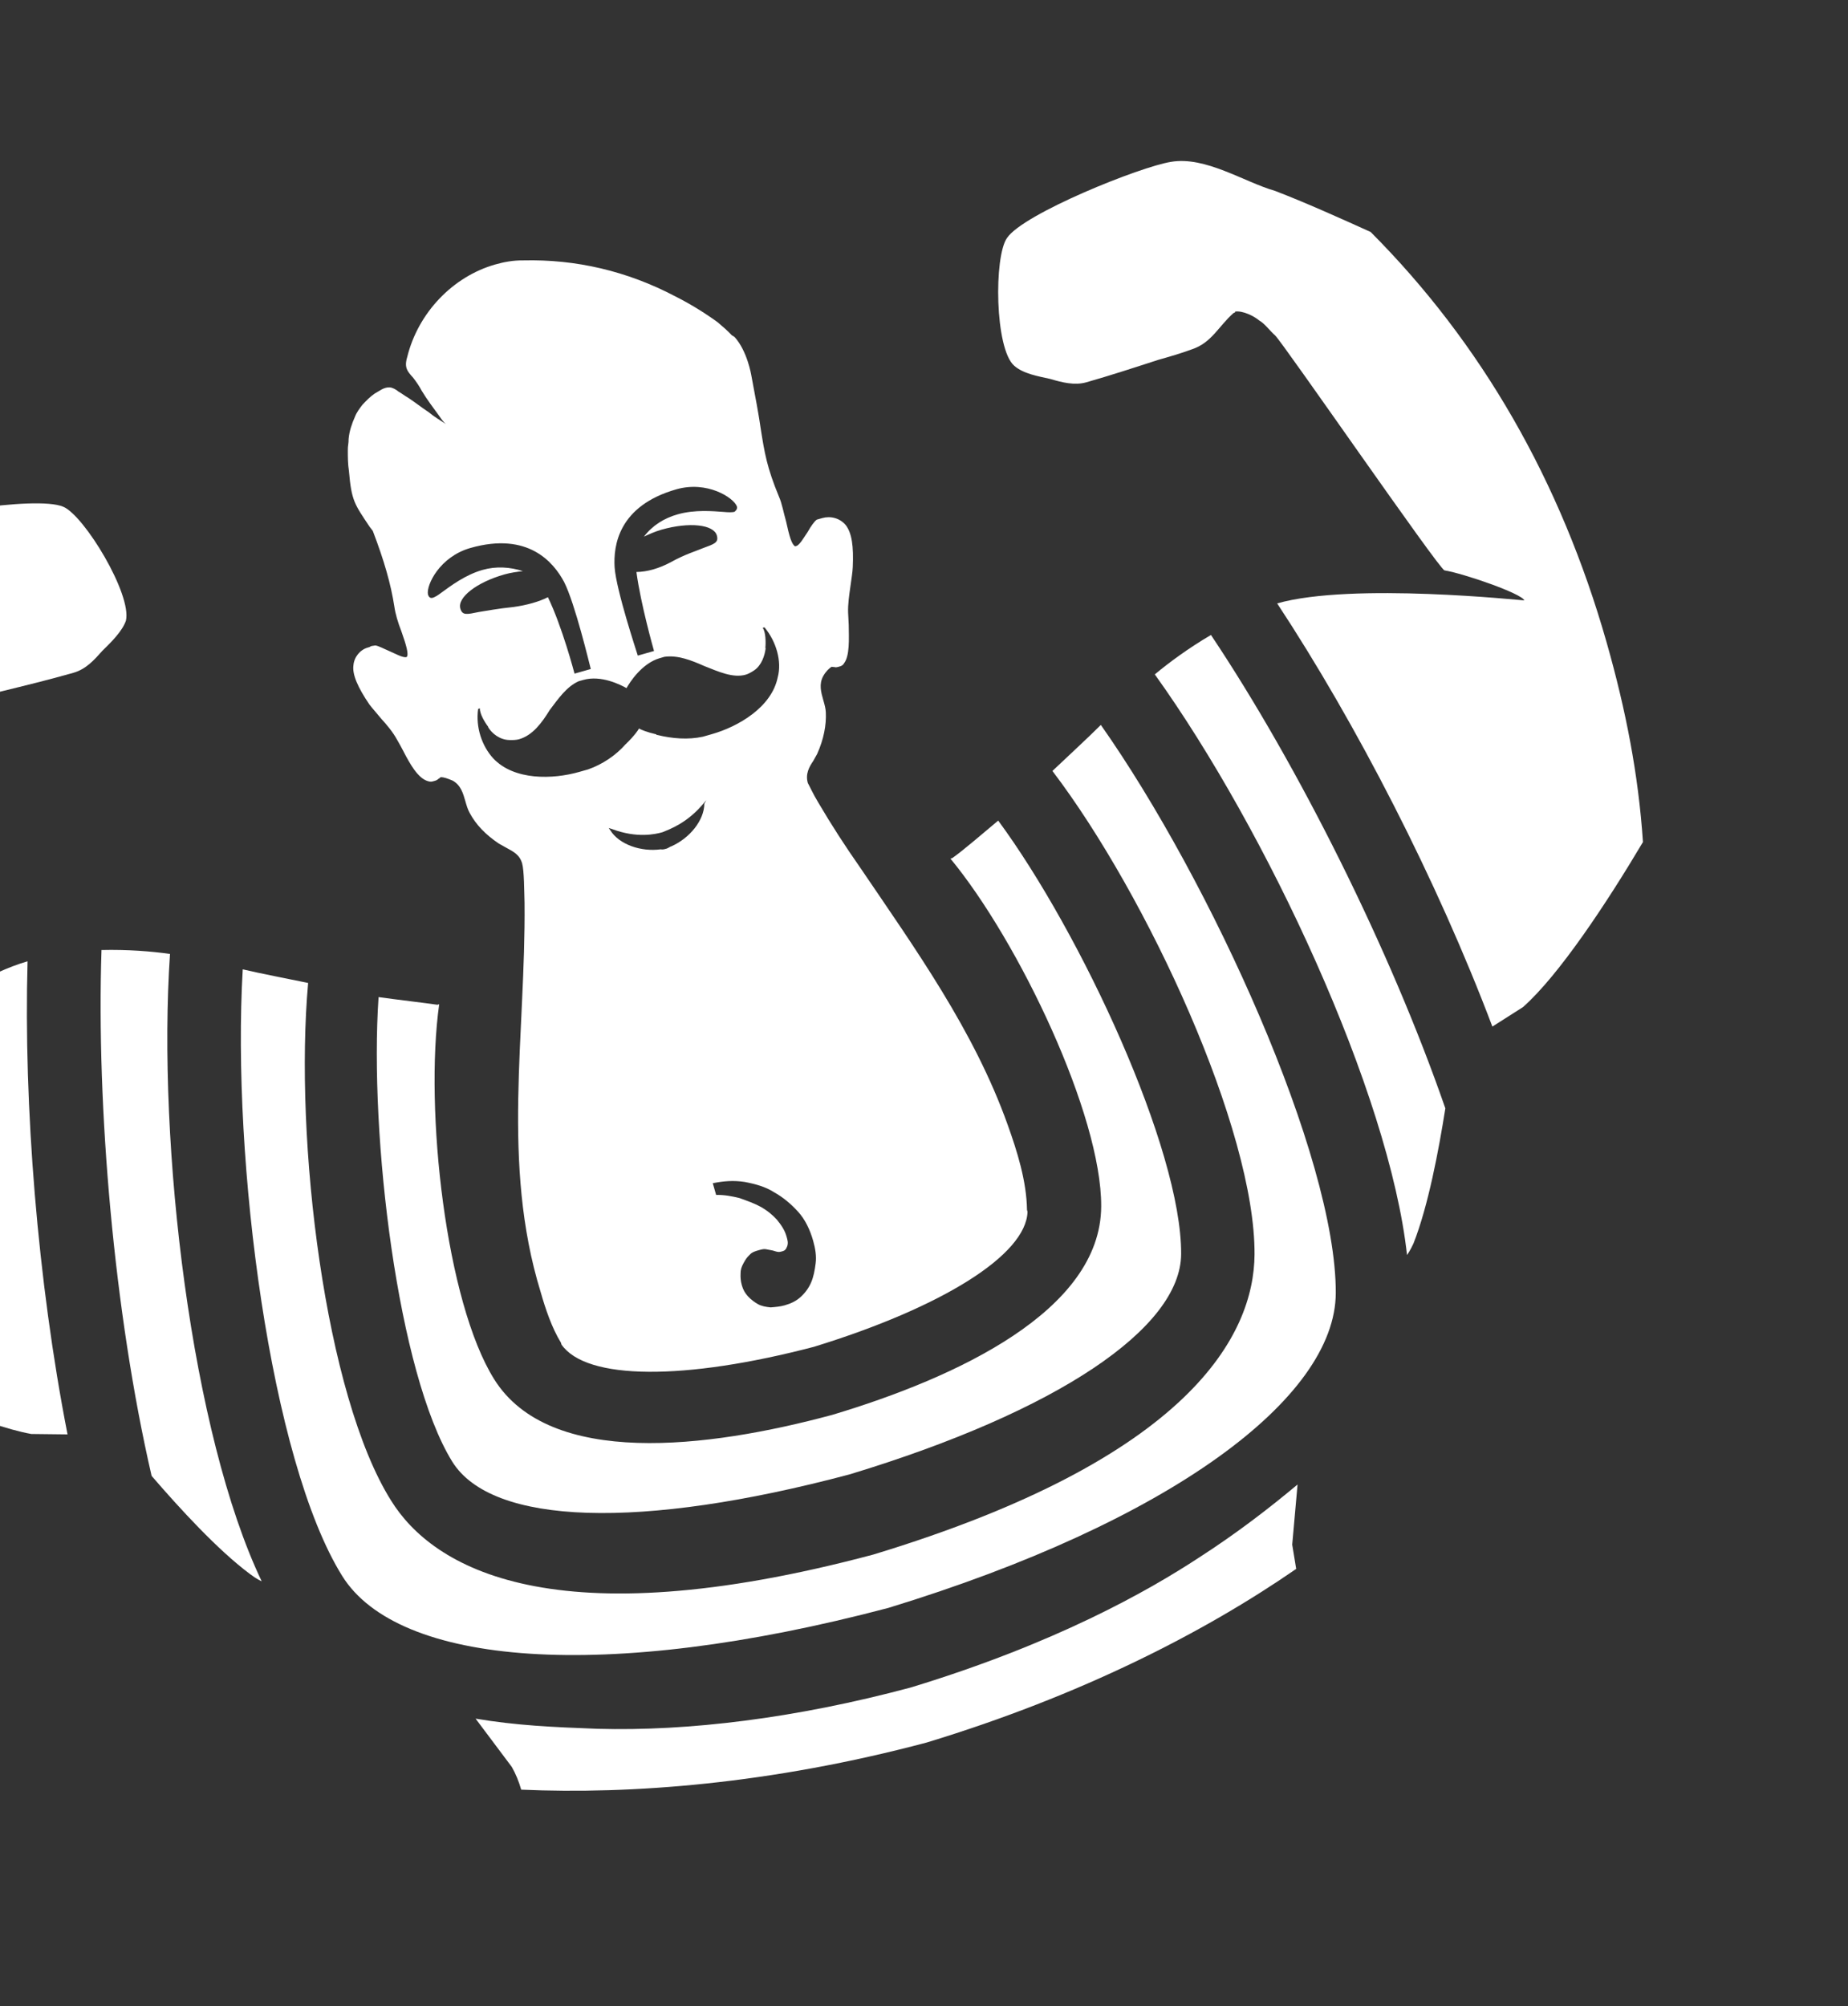 <?xml version="1.0" encoding="UTF-8"?> <svg xmlns="http://www.w3.org/2000/svg" width="493" height="535" viewBox="0 0 493 535" fill="none"><rect x="0" y="0" width="493" height="535" fill="#333333" stroke="none"/> <path d="M120.637 389.804C131.222 406.849 170.902 408.054 226.599 393.235L226.84 393.166C281.988 376.42 315.012 354.251 315.098 334.427C315.225 306.517 288.363 248.779 266.294 218.852C262.506 222.015 256.651 227.069 254.034 228.857L253.552 228.994C271.841 251.139 293.896 297.481 293.771 321.744C293.644 349.655 254.945 367.448 222.311 377.263L221.829 377.4C188.92 386.25 146.654 391.513 131.841 367.857C118.953 347.3 113.216 296.05 117.164 267.833L116.682 267.971C113.688 267.52 105.877 266.619 100.991 265.926C98.48 302.852 106.134 366.321 120.637 389.804Z" fill="white"></path> <path d="M375.359 334.722C375.532 334.412 376.117 333.724 377.083 331.626C381.015 321.649 383.815 306.784 385.58 295.6C370.887 253.153 346.186 203.918 323.054 169.345C317.028 172.884 311.863 176.7 308.074 179.863C337.876 221.393 370.613 291.526 375.359 334.722Z" fill="white"></path> <path d="M319.914 415.376C305.864 424.587 281.383 438.332 243.275 449.965L242.793 450.103C212.294 458.267 183.589 461.752 159.43 461.077C147.316 460.619 137.817 460.198 126.875 458.365L136.534 471.244C137.565 473.035 138.424 475.135 139.042 477.304C168.328 478.602 205.568 475.813 247.22 464.733C288.461 452.207 321.411 435.269 345.792 418.427C345.415 416.189 345.038 413.952 344.73 411.956L346.155 395.919C338.578 402.245 330.038 408.846 319.914 415.376Z" fill="white"></path> <path d="M101.743 191.727C103.256 193.38 104.838 195.274 105.937 197.306C106.453 198.201 106.968 199.096 107.552 200.233C109.304 203.641 111.435 207.463 114.015 208.291C114.875 208.567 115.116 208.499 115.839 208.293C116.321 208.156 116.562 208.087 116.976 207.709C117.216 207.64 117.389 207.331 117.63 207.262C118.421 207.297 119.281 207.573 120.761 208.194C122.928 209.4 123.546 211.569 124.163 213.738C124.438 214.702 124.781 215.907 125.296 216.802C126.98 219.969 129.559 222.622 133.101 224.999C133.72 225.344 134.34 225.689 134.959 226.034C136.816 227.068 138.605 227.861 139.291 230.27C139.84 232.198 139.836 237.67 139.936 240.768C140.284 275.837 133.681 310.281 144.217 344.534C145.52 349.112 147.202 354.104 149.642 358.098C149.642 358.098 149.642 358.098 149.711 358.339L149.78 358.58C156.413 368.153 182.741 368.211 217.164 359.189C251.176 348.722 273.765 334.735 274.119 323.172L274.05 322.931C274.05 322.931 274.05 322.931 273.982 322.69C273.851 314.912 271.345 307.028 268.805 299.937C259.844 274.874 244.307 253.248 229.493 231.416C225.54 225.768 221.828 220.052 218.289 214.026C216.811 211.582 216.021 209.722 215.506 208.827C214.82 206.417 215.854 204.56 216.956 202.943C217.301 202.324 217.646 201.705 217.99 201.086C219.749 197.198 220.475 193.345 220.306 190.006C220.272 188.974 219.998 188.01 219.655 186.805C219.037 184.636 218.42 182.467 219.626 180.3C220.315 179.062 221.142 178.306 221.796 177.859C222.037 177.79 222.347 177.962 222.588 177.894C222.897 178.066 223.379 177.929 223.861 177.792C224.343 177.654 224.825 177.517 225.17 176.898C226.686 174.903 226.483 170.532 226.418 166.643C226.384 165.611 226.282 164.337 226.249 163.305C226.182 161.24 226.528 158.797 226.874 156.354C227.117 154.461 227.428 152.809 227.498 151.226C227.744 145.686 227.265 142.175 225.615 140.04C224.034 138.145 221.522 137.558 219.353 138.176C219.112 138.244 219.112 138.244 219.112 138.244C218.63 138.382 218.389 138.45 217.907 138.587C217.253 139.034 216.323 140.341 215.461 141.889C214.358 143.506 213.496 145.054 212.601 145.569L212.36 145.638L212.119 145.706C211.19 145.189 210.573 143.021 209.716 139.097C209.03 136.687 208.584 134.209 207.863 132.59C204.566 124.672 203.95 120.679 202.958 114.449C202.718 112.694 202.342 110.456 201.896 107.978C201.382 105.259 200.869 102.54 200.423 100.061C200.423 100.061 199.362 93.59 195.958 89.871L195.649 89.698C195.649 89.698 195.58 89.457 195.339 89.526C194.204 88.286 192.829 87.115 191.453 85.943C187.842 83.325 184.058 81.015 180.102 79.016C167.237 72.259 153.577 69.115 139.604 69.448C136.988 69.411 134.51 69.856 132.1 70.542C120.775 73.767 111.543 83.43 108.642 95.198C108.366 96.058 108.158 97.159 108.433 98.123C108.707 99.087 109.464 99.913 110.22 100.74C111.045 101.808 111.939 103.116 112.523 104.252C114.001 106.697 115.651 108.832 117.369 111.208C117.816 111.863 118.263 112.517 118.951 113.103C117.334 112 115.786 111.138 114.411 109.967C112.484 108.692 110.799 107.348 108.873 106.073C107.944 105.556 107.257 104.97 106.328 104.453C105.64 103.868 104.711 103.351 103.92 103.316C102.337 103.245 101.097 104.38 99.96 104.964C98.652 105.858 97.653 106.924 96.654 107.99C95.896 108.987 95.138 109.985 94.69 111.154C93.897 112.943 93.172 114.973 92.998 117.107C93.032 118.139 92.755 118.999 92.789 120.032C92.787 121.856 92.786 123.68 93.094 125.676C93.775 133.558 94.532 134.385 98.622 140.514L99.447 141.582C102.503 149.569 104.287 155.834 105.211 161.823C105.45 163.578 106.137 165.988 107.064 168.329C108.403 172.116 109.089 174.526 108.503 175.213L108.262 175.282C107.23 175.315 105.682 174.454 103.893 173.661C102.414 173.04 100.866 172.178 100.074 172.143C99.592 172.28 99.042 172.177 98.628 172.555C98.387 172.623 98.387 172.623 98.146 172.692C95.978 173.31 94.462 175.304 94.288 177.438C93.941 179.881 95.453 183.358 98.581 187.938C99.406 189.006 100.54 190.246 101.743 191.727ZM217.597 336.923C217.354 338.816 217.043 340.467 216.422 341.947C215.802 343.426 214.871 344.733 213.631 345.868C212.391 347.002 211.014 347.655 209.327 348.135C208.123 348.478 206.849 348.581 205.576 348.683C204.234 348.544 203.132 348.336 202.204 347.819C201.275 347.302 200.278 346.544 199.521 345.718C198.765 344.891 198.249 343.996 197.906 342.791C197.563 341.586 197.53 340.554 197.565 339.762C197.531 338.73 197.807 337.869 198.324 336.941C198.841 336.012 199.186 335.393 200.013 334.636C200.598 333.949 201.562 333.674 202.285 333.468C203.008 333.262 203.731 333.056 204.281 333.16C204.832 333.264 205.382 333.368 205.933 333.471C206.484 333.575 206.793 333.747 207.344 333.851C207.894 333.955 208.135 333.886 208.858 333.68C209.34 333.543 209.753 333.165 210.03 332.305C210.306 331.445 210.1 330.722 209.825 329.758C209.345 328.071 208.451 326.763 207.248 325.282C206.113 324.042 204.738 322.87 202.88 321.836C201.332 320.975 199.302 320.25 197.273 319.526C195.311 319.042 193.109 318.627 191.044 318.694L190.152 315.562C193.112 314.979 195.659 314.775 198.653 315.225C201.406 315.743 204.227 316.503 206.463 317.95C208.939 319.329 211.003 321.086 212.894 323.153C214.785 325.219 216.09 327.974 216.914 330.865C217.531 333.034 217.839 335.03 217.597 336.923ZM187.9 214.344C187.862 218.784 184.003 223.529 179.148 225.693C178.667 225.831 178.253 226.209 177.771 226.346C177.289 226.483 176.807 226.621 176.257 226.517C170.991 227.235 165.211 225.234 162.839 221.481L162.392 220.826L163.253 221.102C169.961 223.621 174.849 222.489 176.777 221.94C178.636 221.15 183.387 219.537 187.831 214.103L188.417 213.415L187.9 214.344ZM163.967 151.343C163.594 145.458 165.014 134.893 180.436 130.502C188.629 128.168 195.646 132.683 196.573 135.024C196.779 135.747 196.365 136.125 195.952 136.503C195.47 136.641 194.438 136.674 193.096 136.535C190.17 136.326 185.353 135.875 180.774 137.178C177.16 138.208 174.061 140.132 171.787 143.124C173.164 142.472 174.782 141.75 176.469 141.27C183.939 139.143 190.408 139.906 191.232 142.797C191.781 144.725 190.576 145.068 187.512 146.201C185.653 146.991 182.761 147.815 178.939 149.945C175.771 151.629 172.639 152.521 169.782 152.553C170.911 161.089 174.41 173.378 174.41 173.378L174.479 173.619L170.141 174.854L170.073 174.613C169.867 173.89 164.409 157.469 163.967 151.343ZM167.14 183.524C168.002 181.976 171.241 176.886 176.06 175.513C176.542 175.376 176.783 175.307 177.265 175.17C180.776 174.691 184.285 176.036 187.863 177.623C191.682 179.14 195.569 180.899 198.943 179.938C199.666 179.732 200.561 179.217 201.215 178.77C203.178 177.43 204.006 174.849 204.249 172.957L204.18 172.716C204.319 171.373 204.287 168.517 203.462 167.449L203.703 167.381L203.944 167.312C207.107 171.101 208.617 176.402 207.477 180.634C205.853 188.651 196.9 193.806 189.912 195.796C189.189 196.002 188.225 196.276 187.502 196.482C183.578 197.339 179.311 196.991 175.389 196.024C175.389 196.024 175.148 196.093 175.079 195.852C172.567 195.265 171.088 194.644 170.469 194.299C170.124 194.918 169.194 196.225 167.368 198.048C167.127 198.116 167.196 198.357 166.955 198.426C164.199 201.555 160.686 203.858 156.9 205.197C156.177 205.403 155.213 205.677 154.49 205.883C147.502 207.873 137.177 208.208 131.572 202.25C128.547 198.943 126.865 193.951 127.557 189.065L127.798 188.996L128.039 188.928C127.9 190.27 129.378 192.715 130.203 193.782L130.272 194.023C131.234 195.573 133.297 197.33 135.913 197.366C136.705 197.401 137.737 197.368 138.46 197.162C142.074 196.133 144.521 192.831 146.658 189.357C148.932 186.365 151.137 183.132 154.373 181.689C154.855 181.552 155.096 181.483 155.578 181.346C160.397 179.973 165.592 182.662 167.14 183.524ZM125.495 146.147C140.917 141.755 147.69 149.987 150.473 155.186C153.393 160.867 157.337 177.458 157.543 178.181L157.611 178.422L153.274 179.658L153.205 179.417C153.137 179.176 149.946 167.059 146.168 159.277C143.895 160.446 140.522 161.406 137.011 161.885C132.708 162.329 129.748 162.911 127.752 163.219C124.551 163.87 123.346 164.213 122.797 162.286C121.973 159.394 127.07 155.337 134.54 153.21C136.227 152.73 137.983 152.49 139.497 152.32C136.056 151.215 132.34 150.971 128.725 152.001C124.147 153.304 120.29 156.226 117.914 157.945C116.846 158.77 115.951 159.286 115.469 159.423C114.746 159.629 114.368 159.215 114.162 158.492C113.717 156.014 117.302 148.48 125.495 146.147Z" fill="white"></path> <path d="M16.855 135.143C9.459 132.039 -23.309 137.724 -30.987 140.952C-39.628 144.455 -44.8 155.566 -50.038 162.789C-55.688 170.39 -61.202 178.473 -66.543 186.246C-66.543 186.246 -66.888 186.865 -67.129 186.934C-76.043 226.986 -75.151 269.455 -63.073 311.865C-58.133 329.215 -51.642 345.602 -43.362 360.959L-43.052 361.131C-43.052 361.131 -43.052 361.131 -42.983 361.372L-42.674 361.544L-42.983 361.372C-25.921 370.06 -4.558 380.128 8.346 382.445C12.786 382.483 15.401 382.52 18.017 382.556C9.999 341.595 6.289 294.718 7.354 256.38C-12.646 262.076 -48.944 290.127 -49.116 290.437C-49.424 288.44 -39.192 275.888 -35.231 272.415C-34.164 271.59 -30.589 198.151 -29.83 195.329C-29.278 193.609 -29.172 191.234 -28.311 189.686C-27.449 188.139 -25.966 185.111 -24.107 184.321C-23.866 184.253 -23.625 184.184 -23.557 184.425C-18.361 185.29 -14.44 188.081 -9.07 186.812C-5.869 186.161 -3.046 185.097 0.156 184.446C6.73 182.834 13.064 181.291 19.57 179.438C22.944 178.477 25.114 176.036 27.284 173.594C29.523 171.393 32.589 168.436 33.589 165.546C35.247 158.561 22.463 137.454 16.855 135.143Z" fill="white"></path> <path d="M91.288 420.305C106.169 444.202 161.161 448.861 236.996 428.829C312.007 405.905 356.293 372.973 356.352 344.822C356.453 308.582 322.996 235.008 293.676 193.339C290.025 196.984 285.065 201.523 280.76 205.614C306.164 239.019 334.881 301.44 334.68 334.581C334.523 355.988 317.597 388.943 232.947 414.612C147.474 437.389 115.415 418.123 104.315 400.183C86.684 372.119 78.449 303.866 82.203 262.158C76.387 260.948 69.781 259.704 64.757 258.529C61.788 309.393 72.111 389.555 91.288 420.305Z" fill="white"></path> <path d="M312.392 43.167C304.165 44.468 273.077 56.968 268.667 63.434C265.118 68.353 265.371 93.029 270.564 97.541C273.006 99.712 277.101 100.369 280.163 101.06C283.294 101.992 286.666 102.856 289.799 101.963C296.064 100.179 302.501 98.086 308.939 95.992C312.071 95.1 314.963 94.276 318.027 93.143C323.259 91.393 325.122 86.955 329.083 83.482C329.324 83.414 329.564 83.345 329.496 83.104C331.492 82.796 334.519 84.278 335.895 85.45C337.443 86.311 338.784 88.274 340.159 89.446C342.291 91.444 384.019 151.982 385.361 152.121C390.557 152.986 405.867 158.265 406.657 160.124C406.416 160.193 360.717 155.231 340.716 160.927C361.82 192.952 383.362 234.751 398.126 273.791C400.33 272.381 402.534 270.972 406.287 268.601C415.862 260.143 428.612 240.882 438.297 224.577C437.108 206.68 433.751 189.401 428.604 171.328C416.321 128.195 395.188 91.49 365.651 61.867C357.876 58.35 348.312 54.039 340.124 50.9C331.901 48.553 321.582 41.592 312.392 43.167Z" fill="white"></path> <path d="M69.812 421.732C51.09 382.516 41.9 305.418 45.351 254.417C40.465 253.725 34.064 253.203 27.078 253.369C25.699 295.182 30.4 350.113 40.446 393.623C47.838 402.199 58.05 413.359 66.648 419.767C68.643 421.283 69.503 421.559 69.812 421.732Z" fill="white"></path> </svg> 